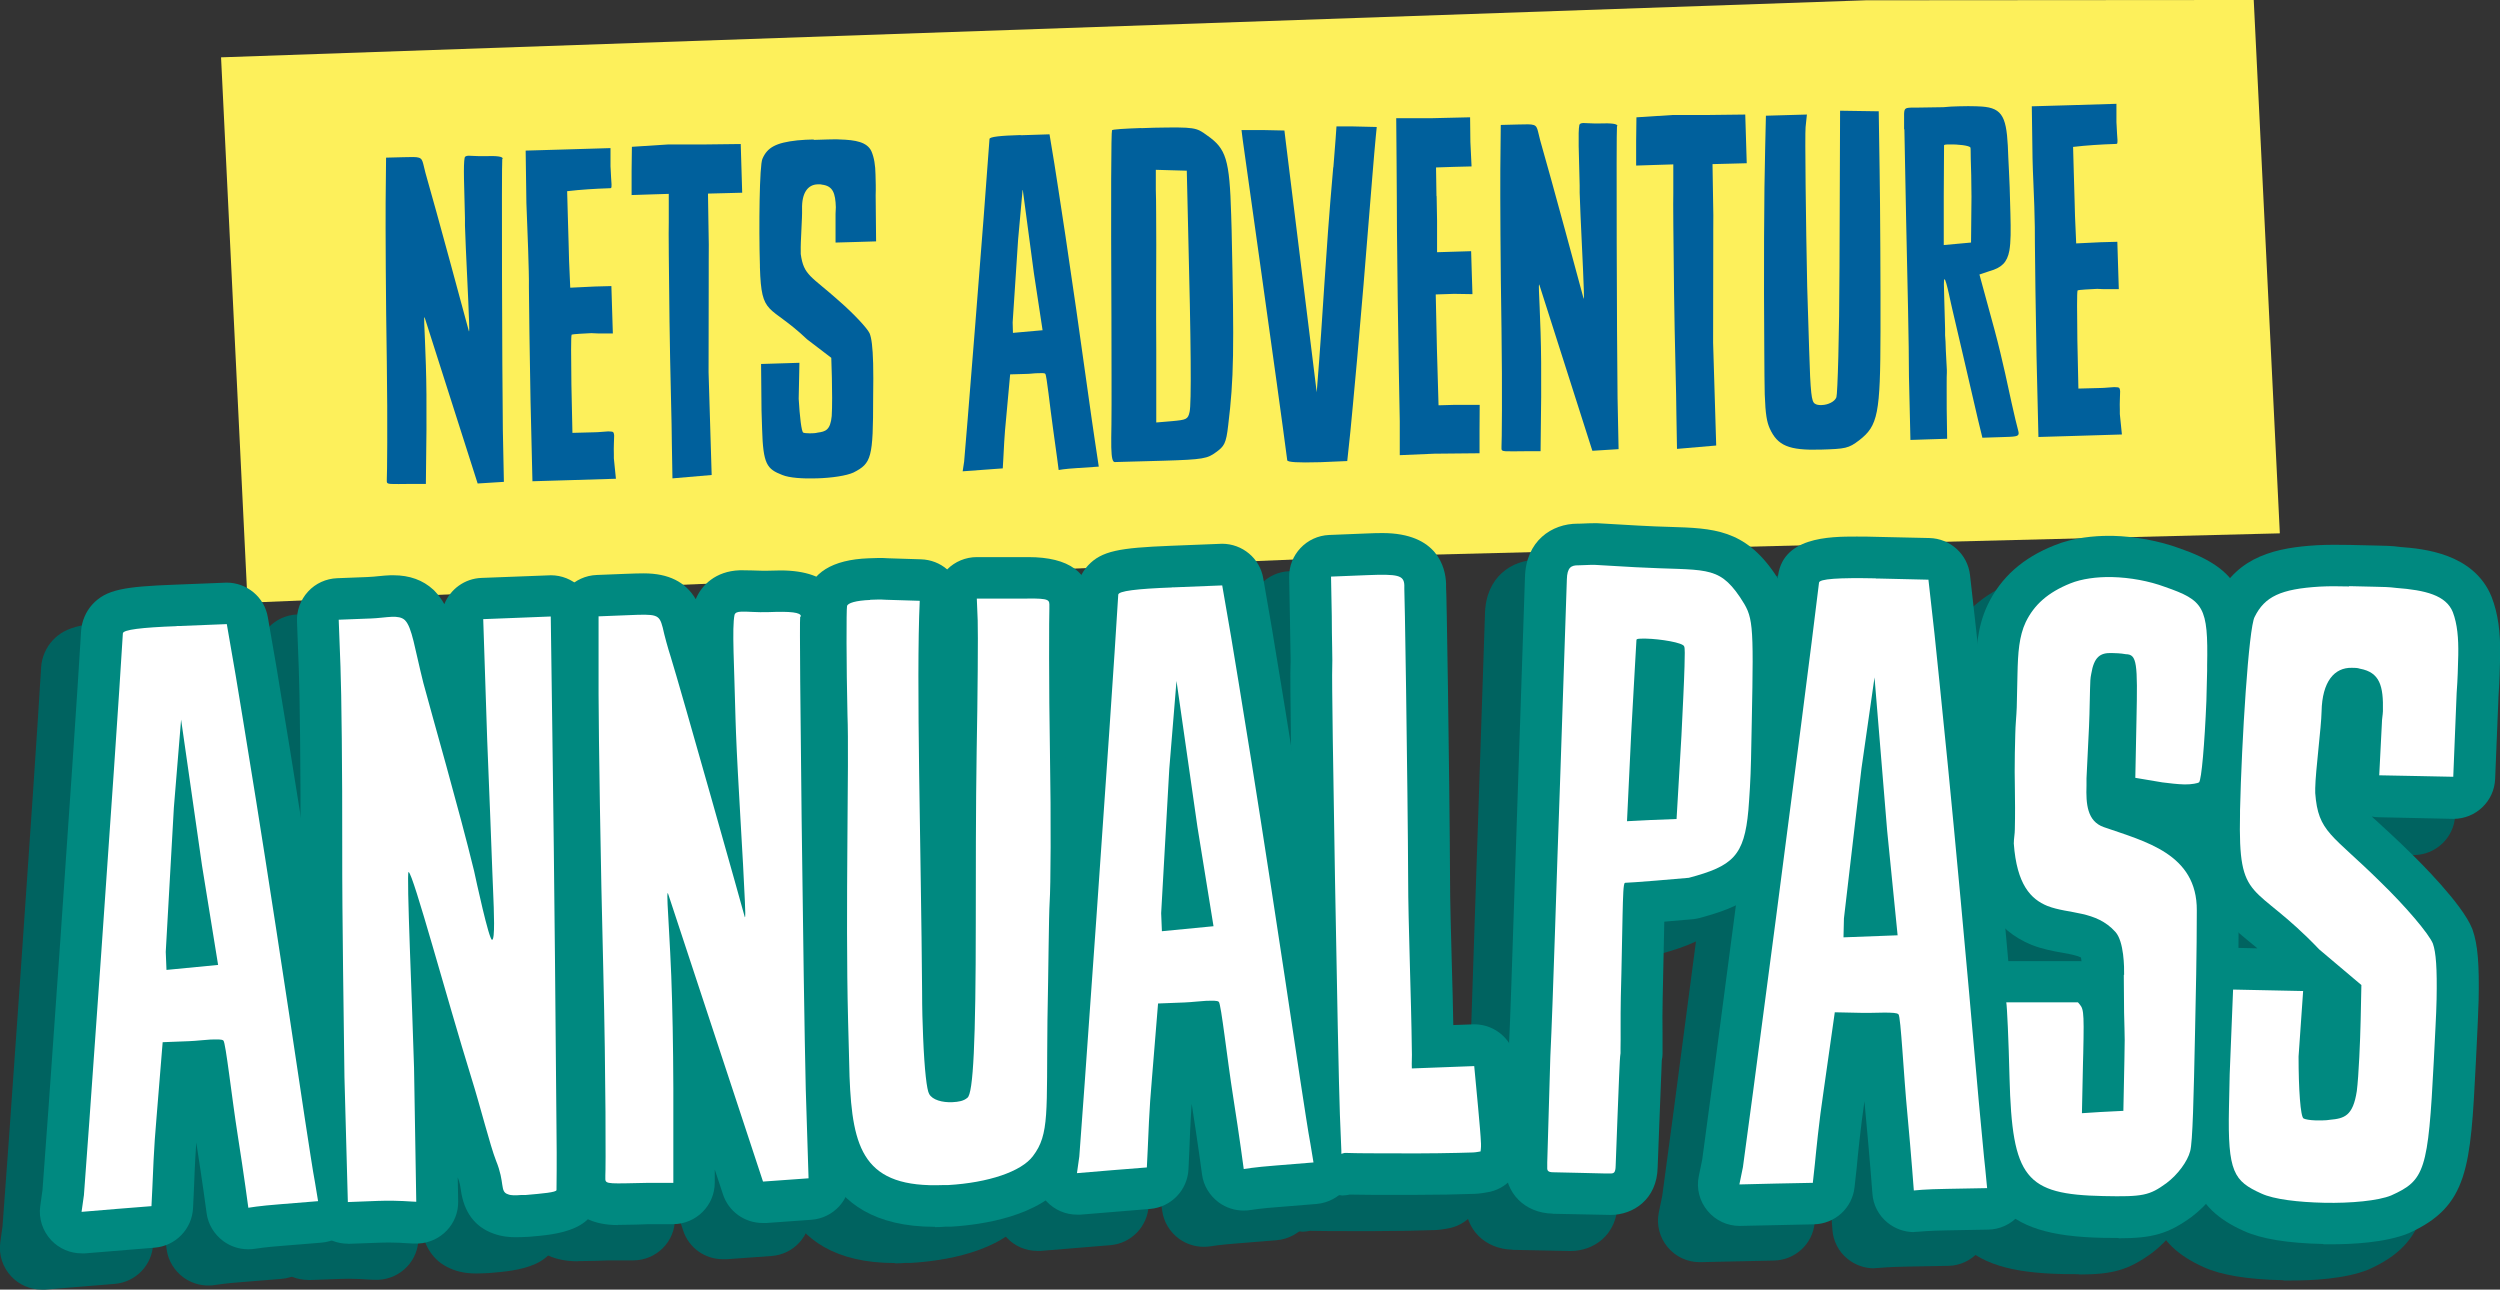 <?xml version="1.0" encoding="utf-8"?>
<svg xmlns="http://www.w3.org/2000/svg" xmlns:xlink="http://www.w3.org/1999/xlink" fill="none" height="114" viewBox="0 0 221 114" width="221">
  <rect x="0" y="0" width="221" height="114" fill="#333333" stroke="none"/>
  <clipPath id="a">
    <path d="m0 0h221v114h-221z"/>
  </clipPath>
  <g clip-path="url(#a)">
    <path d="m201.537 47.148-79.494 1.996-100.156 4.135-2.346-48.211 145.404-5.043 34.285-.026z" fill="#fdf05b"/>
    <g fill="#00609c">
      <path d="m34.154 13.935 1.512-.039c1.473-.039 1.59-.052 1.76.635.091.415.261 1.063.391 1.491.469 1.569 3.637 13.236 3.637 13.274.039 0 .026-.35.013-.843-.052-1.88-.3-6.3-.365-8.53v-.648c-.065-2.8-.157-4.693-.026-5.341.039-.117.143-.155.339-.169.313 0 .769.052 1.395.039 1.121-.039 1.629.026 1.629.22l-.039.039c-.065.467-.013 18.965.052 23.995l.091 4.537-2.281.143h-.039l-4.693-14.7c-.039 0-.039.194-.026.583.026.687.091 1.958.143 3.656.052 1.581.065 3.5.052 5.691l-.052 4.809h-1.238c-1.968.013-2.203.065-2.216-.207v-.194c.026-.233.078-4.887 0-10.423-.091-5.535-.117-11.835-.104-14.039l.039-3.967z"/>
      <path d="m46.473 13.313 3.168-.091 4.328-.13v1.62l.013.233c.013.544.065 1.037.078 1.348 0 .156 0 .272-.026.311-.039.039-.117.039-.235.039-1.16.039-2.477.117-3.663.259l.052 1.919.078 2.722.039 1.465.104 2.424 2.164-.104 1.473-.039.065 2.113.065 2.074h-1.317c-.235 0-.391-.026-.587-.026-.469.013-1.695.091-1.734.13-.078.078-.052 2.074-.026 4.42l.091 4.265 1.968-.052c.352 0 .847-.065 1.199-.078.235 0 .391.026.43.065.039.039.078.117.091.311 0 .389-.052.998-.026 1.62v.389l.182 1.802-4.289.13-3.09.091-.17-7.143c-.078-3.915-.13-8.413-.143-9.995.013-.765-.026-1.958-.065-3.267-.039-1.387-.117-2.878-.157-4.187l-.065-4.615z"/>
      <path d="m59.445 42.273-.052-2.994c0-1.659-.156-6.534-.209-10.915-.052-4.382-.091-8.115-.065-8.685 0-.389 0-1.426 0-2.541l-1.695.052-1.59.052v-2.152l.026-2.113 3.207-.207h3.168l3.246-.039.065 2.152.065 2.152-1.473.039-1.551.039.039 2.541c.039 1.387.039 2.774.026 3.422v1.154l-.013 8.685.274 9.074-3.467.298z"/>
      <path d="m71.933 12.367 1.238-.039c.391 0 .73-.026 1.043 0 1.434.039 2.438.233 2.816 1.037.248.57.352 1.257.365 2.061.013.57.039 1.193.013 1.841l.039 4.071-1.734.052-1.851.052v-2.541c0-.195.026-.389.026-.583-.039-1.232-.248-1.88-1.225-1.996-.117-.039-.274-.026-.391-.026-.847.026-1.408.739-1.369 2.191.026.765-.143 2.891-.117 3.733v.233c.261 1.919.913 1.932 3.416 4.174 1.278 1.115 2.464 2.385 2.672 2.839.169.415.274 1.18.313 2.683.026.765.013 1.763 0 2.995 0 5.341-.143 5.808-1.734 6.624-.613.285-1.916.48-3.233.518-1.238.039-2.438-.039-3.063-.298-1.369-.531-1.695-.946-1.786-4.058l-.052-1.646-.039-4.109 1.695-.052 1.695-.052-.065 3.189c.091 1.569.248 2.917.404 2.982.078.039.313.065.587.065.235 0 .508-.013.691-.065.691-.091 1.121-.22 1.238-1.465.052-.726.039-2.463.013-3.422l-.052-1.724-2.138-1.633c-3.376-3.202-4.041-1.919-4.171-6.378v-.155c-.104-3.422-.039-8.88.222-9.424.43-1.011 1.199-1.426 3.09-1.633.495-.052.965-.065 1.434-.078"/>
      <path d="m90.223 11.952h.117l2.438-.078.43 2.606c.339 2.217 1.186 7.35 3.298 22.556.196 1.296.391 2.722.482 3.254l.143.959-1.929.13c-1.082.065-1.616.169-1.616.169s-.209-1.646-.495-3.643-.56-4.758-.691-4.861c-.078-.078-.313-.065-.665-.052-.313 0-.691.065-1.082.065l-1.356.039-.352 3.85c-.156 1.465-.222 3.046-.248 3.539l-.052.92-1.773.13-1.773.13.13-.856c.039-.195 1.838-22.634 2.242-28.519 0-.195.952-.298 2.737-.35m.196 4.771-.404 4.472-.482 7.324.026.92 2.62-.233-.769-5.056z"/>
      <path d="m100.872 11.329 1.16-.039c3.598-.065 3.715-.026 4.667.674 1.695 1.18 1.995 2.1 2.138 7.052l.039 1.309c.235 10.682.196 13.145-.3 17.241-.182 1.659-.365 1.893-1.082 2.411-.756.557-1.108.648-4.693.752l-2.855.078-1.395.039c-.196 0-.287-.337-.313-1.296-.013-.506 0-1.154.013-2.035.026-1.802 0-6.08 0-9.424-.052-10.837-.026-16.425.052-16.58.039-.078 1.121-.143 2.581-.194m4.041 3.772-1.395-.039-1.355-.039v1.763c.039.959.026 3.15.039 4.887 0 1.685-.026 5.691 0 9.23v6.456l1.382-.117c1.277-.117 1.42-.156 1.564-.817.169-.7.13-6.041-.131-16.269l-.117-5.069z"/>
      <path d="m117.871 14.791c.17-2.009.274-3.617.274-3.617h1.395l2.164.052-.091.92c-.065.544-.17 2.009-.287 3.319-1.212 15.31-1.747 20.469-1.955 22.712l-.274 2.58-2.438.104h-.117c-1.773.052-2.751 0-2.751-.181-.756-5.859-3.924-28.157-3.937-28.338l-.104-.843h2.008l1.785.039.105.881 2.75 22.258c.626-7.752.704-11.291 1.46-19.886"/>
      <path d="m126.998 17.331c.039 1.387.052 3.189.039 3.85v1.115l3.011-.091.052 1.763.065 2.035-1.629-.026-1.617.052.105 4.848.143 4.952 1.395-.039h2.242l-.013 2.165v2.113l-4.002.039-3.05.13v-2.995c-.026-1.659-.131-6.534-.183-10.915-.052-4.382-.091-8.374-.078-8.958 0-1.27-.039-5.069-.052-6.922h3.207l3.324-.078.026 2.191.104 2.152-1.551.039-1.59.052.039 2.541z"/>
      <path d="m132.693 11.044 1.513-.039c1.473-.039 1.59-.052 1.759.635.092.415.261 1.063.391 1.491.47 1.569 3.638 13.236 3.638 13.274.039 0 .026-.35.013-.843-.053-1.88-.3-6.3-.365-8.53v-.648c-.066-2.8-.157-4.693-.027-5.341.04-.117.157-.156.339-.169.313 0 .77.052 1.395.039 1.121-.039 1.63.026 1.63.22l-.039.039c-.066.467-.013 18.965.052 23.995l.091 4.537-2.281.143h-.039l-4.693-14.7c-.039 0-.039.194-.026.583.026.687.091 1.958.143 3.656.052 1.581.065 3.5.052 5.691l-.052 4.809h-1.238c-1.969.013-2.204.065-2.217-.207v-.194c.027-.233.079-4.887 0-10.423-.091-5.535-.117-11.836-.104-14.039l.039-3.967z"/>
      <path d="m148.246 39.668-.052-2.995c0-1.659-.157-6.534-.209-10.915-.052-4.382-.091-8.115-.065-8.685 0-.389 0-1.426 0-2.541l-1.695.052-1.59.052v-2.152l.026-2.113 3.207-.207h3.167l3.246-.039.066 2.152.065 2.152-1.473.039-1.552.039.04 2.541c.039 1.387.039 2.774.026 3.422v1.154l-.013 8.685.273 9.074-3.467.298z"/>
      <path d="m162.664 9.787 1.708.026 1.708.026.078 5.185c.052 2.839.091 10.876.078 14.299-.013 7.272-.222 8.309-1.877 9.593-.952.726-1.213.765-3.416.83-2.815.078-3.806-.35-4.497-1.867-.248-.57-.378-1.18-.443-3.02-.026-.92-.026-2.113-.039-3.772-.053-6.806-.027-14.117.078-18.045l.065-2.813 1.812-.052 1.812-.052-.117 1.115c-.066.622.026 8.543.143 14.104l.17 5.497c.117 4.032.221 4.641.495 4.835.156.117.391.143.626.13.547-.013 1.147-.298 1.29-.687.104-.272.261-5.432.274-11.473l.052-13.884z"/>
      <path d="m168.322 11.421v-1.115c-.013-.726.065-.765.599-.791h.313.039l2.516-.039c.456-.052.926-.065 1.356-.078 1.199-.039 2.125.013 2.359.052 1.747.22 1.93 1.322 2.034 4.55.026.726.091 1.569.117 2.541l.066 2.346c.039 1.465.039 2.502-.092 3.267-.195 1.05-.691 1.517-1.76 1.815l-.886.298 1.343 4.926c.691 2.554 1.277 5.419 1.499 6.417.221.998.482 2.1.573 2.411.04.117.04.194.053.272 0 .311-.3.311-1.578.35l-1.629.052-.391-1.607c-.535-2.295-2.086-9.009-2.256-9.697-.091-.311-.547-2.709-.704-2.709-.078 0-.052.661-.026 1.543l.079 2.839v.57l.039.57c.026 1.076.104 2.035.117 2.502v.233c-.026.272-.013 1.737-.013 3.189l.039 2.658-1.655.052-1.591.052-.13-5.613c0-2.813-.131-8.452-.248-13.767l-.156-8.076zm3.989 1.348c-.274 0-.47.013-.457.091 0 .039-.013 2.074-.026 4.459v4.343l1.134-.104 1.278-.117.039-4.045c0-1.348-.039-2.58-.065-3.383-.013-.544 0-.881-.026-.959-.039-.194-1.213-.311-1.864-.285"/>
      <path d="m179.598 9.398 3.167-.091 4.328-.13v1.62l.013.233c.013.544.066 1.037.079 1.348 0 .156 0 .272-.026.311-.04.039-.118.039-.235.039-1.16.039-2.477.117-3.663.259l.052 1.919.078 2.722.039 1.465.105 2.424 2.164-.104 1.473-.039.065 2.113.065 2.074h-1.317c-.234 0-.391-.026-.586-.026-.47.013-1.695.091-1.734.13-.078.078-.052 2.074-.026 4.42l.091 4.265 1.969-.052c.351 0 .847-.065 1.199-.078.234 0 .391.026.43.065s.078.117.091.311c0 .389-.052.998-.026 1.621v.389l.183 1.802-4.289.13-3.09.091-.169-7.143c-.078-3.915-.131-8.413-.144-9.995.013-.765-.013-1.957-.052-3.267-.039-1.387-.13-2.878-.156-4.187l-.065-4.615z"/>
    </g>
    <path d="m3.689 114c-1.017 0-1.981-.415-2.685-1.154-.769-.817-1.134-1.932-.978-3.034l.196-1.4c.196-2.229 2.829-39.551 3.415-49.429.052-.869.43-1.737 1.004-2.359 1.212-1.309 2.803-1.569 7.287-1.737 0 0 4.524-.181 4.576-.181 1.786 0 3.337 1.283 3.637 3.046l.782 4.524.378 2.32c.795 4.784 2.438 14.726 5.749 36.946l.352 2.268c.222 1.413.404 2.658.521 3.254l.287 1.75c.156 1.011-.104 2.048-.743 2.852s-1.577 1.309-2.607 1.387l-3.35.272c-1.629.117-2.438.26-2.451.26-.209.039-.43.052-.652.052-.782 0-1.551-.247-2.19-.713-.808-.597-1.356-1.491-1.486-2.476 0-.013-.378-2.839-.912-6.236 0 0 0-.026 0-.039-.13 1.841-.182 3.513-.209 4.162l-.078 1.659c-.091 1.854-1.538 3.344-3.389 3.5l-6.166.506c-.104 0-.209 0-.313 0z" fill="#006360"/>
    <path d="m27.233 113.145c-.939 0-1.838-.35-2.529-.986-.717-.674-1.147-1.607-1.173-2.579l-.3-11.032-.052-4.589c-.065-4.926-.143-11.045-.13-15.854.013-6.676-.065-13.702-.156-15.828l-.156-4.135c-.039-.972.313-1.919.978-2.644.665-.726 1.59-1.141 2.568-1.18l2.685-.104c.391-.013.704-.052.991-.078.365-.039.704-.065 1.017-.078h.3c1.408 0 2.594.428 3.507 1.27.052.039.091.091.13.13.339.35.613.726.847 1.154.521-1.309 1.786-2.269 3.298-2.32 0 0 6.075-.233 6.127-.233.939 0 1.851.363 2.542 1.011.717.687 1.134 1.62 1.147 2.619l.143 10.435c.13 9.191.248 21.299.365 35.001.026 1.996.013 3.798 0 4.719v.518c.157 3.643-3.624 3.967-6.127 4.174-.052 0-.574.026-.574.026-.222 0-.417.013-.613.013-.482 0-1.199-.039-1.968-.324-1.629-.583-2.607-1.879-2.881-3.863-.052-.35-.091-.648-.274-1.102l.039 2.113c.039 1.997-1.538 3.643-3.533 3.734-.052 0-.156 0-.209 0-.156 0-.417 0-.743-.026-.391-.026-.965-.065-1.656-.065-.222 0-.456 0-.704.013 0 0-2.842.104-2.894.104z" fill="#006360"/>
    <path d="m51.114 111.498c-4.354 0-4.797-2.995-4.836-3.902v-.324c-.013-.143-.013-.298 0-.441.039-.856.052-8.193-.182-17.734-.248-9.826-.404-20.729-.417-24.488v-6.91c0-1.97 1.564-3.591 3.546-3.669l2.62-.104c.639-.026 1.147-.039 1.551-.039 2.177 0 3.689.752 4.589 2.282.508-1.232 1.747-2.476 3.872-2.554h.313c.235 0 .508 0 .808.013.261 0 .56.026.899.026h.391c.456-.013.86-.026 1.212-.026 4.615 0 5.41 2.45 5.462 3.915 0 .311-.013.609-.078.907-.026 4.2.287 32.02.508 40.951l.248 7.856c.065 1.97-1.447 3.629-3.416 3.772l-3.963.285s-.287 0-.339 0c-1.59 0-3.011-1.011-3.507-2.528l-.73-2.203v1.166c0 2.023-1.643 3.656-3.676 3.669h-2.164l-1.147.039c-.665.013-1.186.026-1.577.026z" fill="#006360"/>
    <path d="m79.129 111.654c-10.729 0-11.068-8.543-11.25-13.132-.026-.726-.052-1.517-.065-2.359-.013-.856-.039-1.75-.065-2.658-.143-5.626-.091-12.419-.052-17.863.039-4.019.065-7.493 0-9.1 0-.143-.222-9.373.052-10.578.43-2.113 2.294-3.293 5.527-3.409.287 0 .561-.026.847-.026s.587 0 .899.026l2.881.091c.847.026 1.669.337 2.307.894.691-.7 1.643-1.089 2.62-1.089h3.572.991c3.572 0 5.449 1.361 5.54 4.032v.389c.026.169.013.35 0 .518-.026.609-.052 6.559.052 12.354.104 5.937.065 11.991-.026 13.43-.039.648-.065 2.735-.104 4.939-.026 1.659-.052 3.539-.078 5.393 0 1.27-.013 2.424-.026 3.435-.026 5.716-.026 8.076-2.008 10.681-2.294 3.099-7.391 3.85-10.22 4.019h-.482c-.3.026-.613.039-.899.039z" fill="#006360"/>
    <path d="m91.695 110.578c-1.017 0-1.982-.415-2.685-1.154-.769-.816-1.134-1.931-.978-3.033l.196-1.4c.196-2.23 2.829-39.565 3.416-49.43.052-.869.43-1.737 1.004-2.359 1.212-1.309 2.803-1.569 7.287-1.75 0 0 4.523-.181 4.575-.181 1.786 0 3.337 1.283 3.637 3.046l.782 4.524.379 2.308c.795 4.784 2.437 14.726 5.748 36.959l.352 2.282c.222 1.4.405 2.644.522 3.241l.287 1.75c.156 1.011-.105 2.048-.743 2.852-.639.803-1.578 1.309-2.608 1.4l-3.35.272c-1.629.117-2.438.259-2.451.259-.208.039-.43.052-.651.052-.783 0-1.552-.246-2.191-.713-.808-.596-1.355-1.491-1.486-2.476 0-.013-.378-2.839-.912-6.235 0 0 0-.026 0-.039-.131 1.841-.183 3.513-.209 4.161l-.078 1.659c-.091 1.854-1.538 3.345-3.389 3.5l-6.166.506c-.104 0-.209 0-.313 0z" fill="#006360"/>
    <path d="m115.055 108.867c-1.969 0-3.611-1.543-3.689-3.526l-.144-3.487c-.156-3.967-.769-38.022-.665-39.798.027-.363 0-1.05-.013-1.88-.013-.778-.026-1.672-.039-2.528l-.065-3.409c-.039-1.996 1.538-3.669 3.546-3.747l3.22-.13c.573-.026 1.056-.039 1.473-.039 4.928 0 5.579 3.111 5.632 4.447v.324c.026.22.091 3.785.169 9.062.065 4.55.169 12.782.182 16.762 0 1.919.079 4.641.157 7.532.052 1.815.104 3.669.13 5.367 0 0 1.799-.065 1.851-.065 1.904 0 3.494 1.439 3.677 3.332l.338 3.604c.131 1.478.248 2.657.274 3.461.026.493-.013.882-.052 1.167-.078.804-.417 1.568-.978 2.165-.573.609-1.329 1.011-2.151 1.128-.234.038-.612.116-1.082.129-1.342.052-3.454.091-5.383.091-.613 0-1.252 0-1.865 0-1.381 0-2.698 0-3.78-.026-.183.039-.378.065-.613.078-.052 0-.091 0-.13 0z" fill="#006360"/>
    <path d="m133.723 110.474c-2.464-.052-4.211-1.815-4.172-4.174l.274-9.826c.157-3.293.326-8.504.522-14.545.117-3.409.234-7.0.352-10.526l.573-17.125c.065-3.293 2.386-4.796 4.654-4.796h.143c.118 0 .248 0 .378-.013.274-.013.561-.026.874-.026h.365l3.585.207c1.069.065 1.994.091 2.803.117 3.832.117 6.609.207 9.281 4.135 1.89 2.891 1.864 4.058 1.669 13.145l-.065 3.293c-.039 1.906-.144 3.409-.248 4.758-.561 6.171-3.129 7.947-8.004 9.243-.183.052-.365.078-.548.104-.117 0-1.277.117-2.568.22l-.143 6.728c-.026 1.141-.026 2.217-.013 3.072v1.478.428c0 .181-.026.376-.065.544-.013.169-.053 1.387-.092 2.359-.039.92-.078 1.957-.117 2.994l-.156 4.097c-.053 2.877-2.19 4.226-4.159 4.226-.026 0-5.123-.104-5.123-.104z" fill="#006360"/>
    <path d="m165.676 112.12c-.861 0-1.695-.298-2.36-.843-.782-.635-1.264-1.568-1.33-2.566 0-.013-.221-2.982-.56-6.586-.052-.505-.091-1.024-.144-1.568-.351 2.424-.599 4.952-.677 5.82l-.196 1.776c-.195 1.841-1.734 3.241-3.598 3.28 0 0-6.531.143-6.557.143-1.095 0-2.125-.48-2.829-1.323-.717-.855-1.017-1.996-.782-3.085l.3-1.452c.339-2.294 5.423-40.873 6.674-51.309.248-3.772 4.615-3.772 6.975-3.772.534 0 1.134 0 1.786.026l4.64.104c1.851.039 3.39 1.439 3.598 3.267l.535 4.771.26 2.476c.522 5.043 1.617 15.556 3.664 38.916l.221 2.372c.144 1.491.261 2.826.339 3.461l.183 1.841c.104 1.024-.235 2.035-.913 2.8s-1.655 1.219-2.685 1.232l-3.52.065c-1.721.025-2.581.116-2.594.116-.144.013-.287.026-.43.026z" fill="#006360"/>
    <path d="m183.769 112.639c-.417 0-.886 0-1.434-.013-9.06-.194-11.628-3.215-11.915-14.039-.065-3.137-.195-5.678-.247-6.21-.157-1.011.13-2.048.769-2.839.704-.869 1.76-1.374 2.881-1.374h6.335c.105 0 .222 0 .326.013-.013-.13-.026-.246-.052-.337-.3-.155-.782-.259-1.629-.415-.822-.143-1.734-.311-2.712-.687-3.246-1.322-4.967-4.148-5.306-8.672 0-.117 0-.233 0-.35 0-.311.04-.622.066-.933 0-.104.026-.22.026-.324.026-1.413.013-2.515 0-3.552-.013-1.037-.026-2.009 0-3.163l.039-1.672c0-.493.039-.959.078-1.413.026-.324.052-.648.052-.972l.065-2.93c.039-2.1.157-4.148 1.082-6.093 1.174-2.437 3.103-4.148 5.919-5.263 1.694-.687 3.533-.83 4.784-.83h.339c2.007.052 4.106.441 5.918 1.102 5.384 1.867 6.258 4.252 6.127 10.461l-.065 3.15c-.339 8.348-.782 8.789-1.747 9.736-.052.052-.104.091-.156.143-.613.544-1.434.881-2.464 1.024 2.007 1.581 3.559 3.915 3.533 7.583 0 3.695-.092 7.765-.157 10.747-.169 8.297-.247 10.319-.56 11.46-.548 2.048-2.138 3.811-3.442 4.796-2.059 1.491-3.441 1.893-6.453 1.893z" fill="#006360"/>
    <path d="m201.837 113.171c-3.142-.065-5.502-.454-7.027-1.154-4.667-2.1-5.123-5.095-5.006-10.954l.066-3.008.299-7.545c.079-1.97 1.708-3.526 3.69-3.526.026 0 2.164.052 2.164.052-.326-.272-.626-.519-.913-.752-3.533-2.891-4.471-4.615-4.341-11.226v-.285c0-.156.365-16.204 1.708-18.745 1.812-3.708 5.305-4.42 8.812-4.628.535-.026 1.03-.039 1.512-.039.483 0 .926 0 1.395.013l2.255.052c.743.013 1.473.026 2.217.13 2.02.155 6.491.557 8.056 4.407.573 1.491.795 3.137.756 5.25-.026 1.037-.052 2.204-.144 3.5l-.299 7.35c-.079 1.97-1.708 3.526-3.69 3.526-.026 0-6.622-.143-6.622-.143-.208 0-.404-.026-.6-.065.209.194.47.428.77.7.73.674 1.616 1.478 2.672 2.528.743.713 4.576 4.511 5.436 6.676.013.052.039.091.052.143.443 1.283.587 2.969.522 6.184-.026 1.141-.105 2.567-.183 4.252l-.065 1.309c-.469 9.217-.639 12.665-5.945 15.05-2.085.856-5.149.973-6.804.973-.235 0-.483 0-.717 0z" fill="#006360"/>
    <path d="m7.222 110.797c-1.017 0-1.981-.414-2.685-1.153-.769-.817-1.134-1.932-.978-3.034l.196-1.4c.196-2.229 2.829-39.551 3.415-49.429.052-.869.43-1.737 1.004-2.359 1.212-1.309 2.803-1.569 7.287-1.737 0 0 4.524-.181 4.576-.181 1.786 0 3.337 1.283 3.637 3.046l.782 4.524.378 2.321c.795 4.784 2.438 14.726 5.749 36.946l.352 2.268c.222 1.413.404 2.658.521 3.254l.287 1.75c.156 1.011-.104 2.048-.743 2.852s-1.577 1.309-2.607 1.387l-3.35.272c-1.629.117-2.438.26-2.451.26-.209.039-.43.051-.652.051-.782 0-1.551-.246-2.19-.713-.808-.596-1.356-1.49-1.486-2.476 0-.012-.378-2.839-.912-6.235 0 0 0-.026 0-.039-.13 1.841-.182 3.513-.209 4.161l-.078 1.66c-.091 1.854-1.538 3.344-3.389 3.5l-6.166.505c-.104 0-.209 0-.313 0z" fill="#008980"/>
    <path d="m30.752 109.942c-.939 0-1.838-.35-2.529-.986-.717-.674-1.147-1.607-1.173-2.579l-.3-11.032-.052-4.589c-.065-4.926-.143-11.045-.13-15.854.013-6.676-.065-13.702-.157-15.828l-.156-4.135c-.039-.972.313-1.919.978-2.645.665-.726 1.59-1.141 2.568-1.18l2.685-.104c.391-.013.704-.052.991-.078.365-.039.704-.065 1.017-.078h.3c1.408 0 2.594.428 3.507 1.27.052.039.091.091.13.13.339.35.613.726.847 1.154.521-1.309 1.786-2.269 3.298-2.321 0 0 6.075-.233 6.127-.233.939 0 1.851.363 2.542 1.011.717.687 1.134 1.621 1.147 2.619l.143 10.436c.13 9.191.248 21.299.365 35.001.026 1.996.013 3.798 0 4.719v.518c.156 3.643-3.624 3.967-6.127 4.174-.052 0-.574.026-.574.026-.222 0-.417.013-.613.013-.482 0-1.199-.039-1.968-.324-1.629-.583-2.607-1.88-2.881-3.863-.052-.35-.091-.648-.274-1.102l.039 2.113c.039 1.997-1.538 3.643-3.533 3.734-.052 0-.156 0-.209 0-.156 0-.417 0-.743-.026-.391-.026-.965-.065-1.656-.065-.222 0-.456 0-.704.013 0 0-2.842.104-2.894.104z" fill="#008980"/>
    <path d="m54.633 108.296c-4.354 0-4.797-2.995-4.836-3.902v-.324c-.013-.143-.013-.299 0-.441.039-.856.052-8.193-.182-17.734-.248-9.826-.404-20.728-.417-24.488v-6.91c0-1.97 1.564-3.591 3.546-3.669l2.62-.104c.639-.026 1.147-.039 1.551-.039 2.177 0 3.689.752 4.589 2.282.508-1.232 1.747-2.476 3.872-2.554h.313c.235 0 .508 0 .808.013.261 0 .56.026.899.026h.391c.456-.013.86-.026 1.212-.026 4.615 0 5.41 2.45 5.462 3.915 0 .311-.013.609-.078.907-.026 4.2.287 32.02.508 40.951l.248 7.856c.065 1.97-1.447 3.629-3.416 3.772l-3.963.285s-.287 0-.339 0c-1.59 0-3.011-1.011-3.507-2.528l-.73-2.204v1.167c0 2.022-1.643 3.656-3.676 3.669h-2.164l-1.147.039c-.665.013-1.186.026-1.577.026z" fill="#008980"/>
    <path d="m82.648 108.451c-10.729 0-11.068-8.543-11.25-13.132-.026-.726-.052-1.517-.065-2.359-.013-.856-.039-1.75-.065-2.658-.143-5.626-.091-12.419-.052-17.863.039-4.019.065-7.493 0-9.1 0-.143-.222-9.373.052-10.578.43-2.113 2.294-3.293 5.527-3.409.287 0 .56-.026.847-.026s.587 0 .899.026l2.881.091c.847.026 1.669.337 2.307.894.691-.7 1.643-1.089 2.62-1.089h3.572.991c3.572 0 5.449 1.361 5.54 4.032v.389c.026.169.013.35 0 .518-.026.609-.052 6.559.052 12.354.104 5.937.065 11.991-.026 13.43-.039.648-.065 2.735-.104 4.939-.026 1.659-.052 3.539-.078 5.393 0 1.27-.013 2.424-.026 3.435-.026 5.717-.026 8.077-2.007 10.682-2.294 3.098-7.391 3.85-10.22 4.019h-.482c-.3.026-.613.039-.899.039z" fill="#008980"/>
    <path d="m95.216 107.375c-1.017 0-1.982-.415-2.685-1.154-.769-.817-1.134-1.931-.978-3.033l.196-1.4c.196-2.23 2.829-39.565 3.416-49.43.052-.869.43-1.737 1.004-2.359 1.212-1.309 2.803-1.569 7.287-1.75 0 0 4.524-.181 4.576-.181 1.786 0 3.337 1.283 3.637 3.046l.782 4.524.378 2.308c.795 4.784 2.438 14.726 5.749 36.959l.352 2.281c.221 1.4.404 2.645.521 3.24l.287 1.751c.157 1.011-.104 2.048-.743 2.851-.639.804-1.577 1.31-2.607 1.401l-3.35.272c-1.63.116-2.438.259-2.451.259-.209.039-.43.052-.652.052-.782 0-1.551-.246-2.19-.713-.808-.596-1.356-1.491-1.486-2.476 0-.013-.378-2.839-.913-6.236 0 0 0-.026 0-.039-.13 1.841-.182 3.513-.208 4.161l-.078 1.659c-.092 1.854-1.539 3.345-3.39 3.5l-6.166.506c-.104 0-.209 0-.313 0z" fill="#008980"/>
    <path d="m118.576 105.664c-1.968 0-3.611-1.543-3.689-3.526l-.143-3.487c-.157-3.967-.769-38.022-.665-39.797.026-.363 0-1.05-.013-1.88-.013-.778-.026-1.672-.039-2.528l-.065-3.409c-.039-1.996 1.538-3.669 3.545-3.746l3.22-.13c.574-.026 1.056-.039 1.473-.039 4.928 0 5.58 3.111 5.632 4.446v.324c.026.22.091 3.785.169 9.061.066 4.55.17 12.782.183 16.762 0 1.919.078 4.641.156 7.532.053 1.815.105 3.669.131 5.367 0 0 1.799-.065 1.851-.065 1.903 0 3.494 1.439 3.676 3.332l.339 3.604c.13 1.478.248 2.657.274 3.461.026.493-.013.882-.052 1.167-.079.803-.418 1.568-.978 2.165-.574.609-1.33 1.011-2.151 1.127-.235.039-.613.117-1.082.13-1.343.052-3.455.091-5.384.091-.613 0-1.251 0-1.864 0-1.382 0-2.699 0-3.781-.026-.182.039-.378.065-.612.078-.052 0-.091 0-.131 0z" fill="#008980"/>
    <path d="m137.256 107.285c-2.464-.052-4.21-1.815-4.171-4.175l.273-9.826c.157-3.293.326-8.504.522-14.545.117-3.409.234-7.0.352-10.526l.573-17.125c.066-3.293 2.386-4.796 4.654-4.796h.144c.117 0 .247 0 .378-.013.273-.013.56-.026.873-.026h.365l3.585.207c1.069.065 1.995.091 2.803.117 3.832.117 6.609.207 9.281 4.135 1.891 2.891 1.865 4.058 1.669 13.145l-.065 3.293c-.039 1.906-.144 3.409-.248 4.758-.56 6.17-3.128 7.947-8.004 9.243-.182.052-.365.078-.547.104-.118 0-1.278.117-2.569.22l-.143 6.728c-.026 1.141-.026 2.217-.013 3.072v1.478.428c0 .181-.026.376-.065.544-.013.169-.052 1.387-.091 2.359-.04.92-.079 1.958-.118 2.994l-.156 4.096c-.052 2.878-2.19 4.226-4.159 4.226-.026 0-5.123-.103-5.123-.103z" fill="#008980"/>
    <path d="m169.209 108.918c-.861 0-1.695-.298-2.36-.843-.782-.635-1.264-1.568-1.329-2.566 0-.013-.222-2.982-.561-6.586-.052-.506-.091-1.024-.143-1.569-.352 2.424-.6 4.952-.678 5.82l-.196 1.776c-.195 1.841-1.734 3.241-3.598 3.28 0 0-6.531.142-6.557.142-1.095 0-2.125-.479-2.829-1.322-.717-.855-1.016-1.996-.782-3.085l.3-1.452c.339-2.294 5.423-40.873 6.674-51.309.248-3.772 4.615-3.772 6.975-3.772.534 0 1.134 0 1.786.026l4.641.104c1.851.039 3.389 1.439 3.597 3.267l.535 4.771.261 2.476c.521 5.043 1.616 15.556 3.663 38.916l.221 2.372c.144 1.491.261 2.826.339 3.461l.183 1.841c.104 1.024-.235 2.035-.913 2.8s-1.655 1.219-2.685 1.232l-3.52.064c-1.721.026-2.581.117-2.594.117-.143.013-.287.026-.43.026z" fill="#008980"/>
    <path d="m187.289 109.437c-.417 0-.887 0-1.434-.013-9.06-.195-11.628-3.215-11.915-14.04-.065-3.137-.196-5.678-.248-6.209-.156-1.011.131-2.048.769-2.839.704-.869 1.76-1.374 2.881-1.374h6.336c.104 0 .222 0 .326.013-.013-.13-.026-.246-.052-.337-.3-.156-.782-.259-1.63-.415-.821-.143-1.734-.311-2.711-.687-3.246-1.322-4.967-4.148-5.306-8.672 0-.117 0-.233 0-.35 0-.311.039-.622.065-.933 0-.104.026-.22.026-.324.026-1.413.013-2.515 0-3.552-.013-1.037-.026-2.009 0-3.163l.039-1.672c0-.493.039-.959.079-1.413.026-.324.052-.648.052-.972l.065-2.93c.039-2.1.156-4.148 1.082-6.093 1.173-2.437 3.102-4.148 5.918-5.263 1.695-.687 3.533-.83 4.784-.83h.339c2.008.052 4.107.441 5.919 1.102 5.384 1.867 6.257 4.252 6.127 10.461l-.065 3.15c-.339 8.348-.783 8.789-1.747 9.736-.052.052-.105.091-.157.143-.612.544-1.434.881-2.464 1.024 2.008 1.581 3.559 3.915 3.533 7.584 0 3.695-.091 7.765-.156 10.747-.17 8.297-.248 10.319-.561 11.46-.547 2.048-2.138 3.811-3.441 4.796-2.06 1.491-3.442 1.893-6.453 1.893z" fill="#008980"/>
    <path d="m205.37 109.968c-3.142-.065-5.501-.454-7.027-1.154-4.667-2.1-5.123-5.095-5.005-10.954l.065-3.007.3-7.545c.078-1.97 1.707-3.526 3.689-3.526.026 0 2.164.052 2.164.052-.326-.272-.626-.518-.913-.752-3.533-2.891-4.471-4.615-4.341-11.226v-.285c0-.156.365-16.204 1.708-18.745 1.812-3.708 5.306-4.42 8.812-4.628.535-.026 1.03-.039 1.512-.039.483 0 .926 0 1.395.013l2.256.052c.743.013 1.473.026 2.216.13 2.02.155 6.492.557 8.056 4.407.574 1.491.795 3.137.756 5.25-.026 1.037-.052 2.204-.143 3.5l-.3 7.35c-.078 1.97-1.708 3.526-3.689 3.526-.026 0-6.623-.143-6.623-.143-.208 0-.404-.026-.599-.065.208.194.469.428.769.7.73.674 1.616 1.478 2.672 2.528.743.713 4.576 4.511 5.436 6.676.013.052.039.091.052.143.444 1.283.587 2.969.522 6.184-.026 1.141-.104 2.567-.183 4.252l-.065 1.309c-.469 9.217-.639 12.665-5.944 15.05-2.086.856-5.15.973-6.805.973-.235 0-.482 0-.717 0z" fill="#008980"/>
    <path d="m15.617 55.34h.209l4.224-.169.782 4.524c.626 3.85 2.177 12.769 6.114 39.175.352 2.269.717 4.719.899 5.652l.274 1.66-3.35.272c-1.877.143-2.816.311-2.816.311s-.378-2.865-.925-6.326c-.547-3.461-1.069-8.258-1.278-8.452-.13-.13-.548-.104-1.147-.091-.534.026-1.212.117-1.877.143l-2.346.091-.547 6.715c-.235 2.554-.326 5.303-.365 6.17l-.078 1.608-3.09.246-3.09.259.209-1.478c.052-.337 2.829-39.383 3.442-49.65-.013-.337 1.656-.531 4.758-.648zm.391 8.284-.639 7.778-.717 12.743.065 1.595 4.563-.441-1.421-8.776-1.851-12.912z" fill="#fff"/>
    <path d="m29.943 54.783 2.685-.104h.065c.743-.026 1.408-.13 1.955-.155.469-.013.873.039 1.147.298.639.648.847 2.437 1.629 5.548.795 2.982 3.129 11.058 4.484 16.619.17.791 1.317 6.106 1.59 6.093.274-.013.17-2.476.091-4.356l-.065-1.607-.182-4.809-.274-6.883-.352-10.695 2.685-.104 3.285-.13.143 10.436c.182 13.041.313 28.429.365 34.975.039 2.735 0 5.081 0 5.289 0 .207-1.264.311-2.738.441h-.404c-.469.038-.873.051-1.147-.065-.743-.234-.248-.998-1.056-2.969-.521-1.322-1.395-4.822-2.164-7.272-2.229-7.208-5.149-18.071-5.566-18.252-.208 0 .339 12.03.482 17.319l.196 11.836c-.339 0-1.617-.143-3.298-.078h-.065l-2.685.104-.3-11.032c-.052-4.745-.209-13.845-.196-20.34.013-6.495-.065-13.715-.156-15.984l-.156-4.135z" fill="#fff"/>
    <path d="m52.887 54.486 2.62-.104c2.555-.104 2.764-.104 3.076 1.089.156.726.469 1.854.704 2.58.847 2.709 6.557 22.971 6.557 23.036.065 0 .039-.596 0-1.478-.13-3.28-.639-10.954-.782-14.83l-.039-1.128c-.117-4.887-.326-8.154-.091-9.295.065-.207.261-.272.6-.285.534-.026 1.356.078 2.425.039 1.942-.078 2.829.026 2.842.363l-.065.065c-.104.817.287 32.979.495 41.742l.248 7.882-3.963.285h-.065l-8.408-25.499c-.065 0-.052.337-.026.998.052 1.206.208 3.409.326 6.352.104 2.735.169 6.08.182 9.904v8.361h-2.164c-3.429.065-3.833.143-3.846-.324v-.337c.039-.402.052-8.504-.182-18.123-.248-9.632-.404-20.599-.417-24.41v-6.896z" fill="#fff"/>
    <path d="m76.925 53.02c.404-.013.873-.039 1.408 0l2.972.091c-.326 7.039.117 22.077.209 34.522 0 1.543.039 2.878.091 4.083.117 2.878.326 4.667.534 4.991.287.531 1.173.765 2.047.726.547-.026 1.004-.104 1.33-.389.521-.35.743-4.978.743-15.491 0-3.617 0-10.435.078-15.193.091-4.758.13-10.448.091-11.511l-.078-1.931h3.572c2.555-.039 2.829.013 2.842.493v.402c-.026.467-.052 6.832.052 12.782.104 5.95.065 11.836-.026 13.119-.078 1.27-.104 5.963-.196 10.513-.091 8.102.196 10.034-1.278 11.965-1.017 1.375-3.95 2.36-7.496 2.567h-.404c-7.053.285-8.069-3.15-8.317-9.567-.052-1.465-.065-3.215-.13-5.017-.248-9.697.104-23.023-.052-26.964-.104-4.472-.104-9.36-.039-9.632.052-.272.782-.493 2.06-.544z" fill="#fff"/>
    <path d="m103.611 51.919h.209l4.224-.169.782 4.524c.626 3.85 2.177 12.769 6.114 39.175.352 2.269.717 4.718.899 5.652l.274 1.659-3.35.272c-1.878.143-2.816.311-2.816.311s-.378-2.865-.926-6.326c-.547-3.461-1.069-8.258-1.277-8.452-.131-.13-.548-.104-1.147-.091-.535.026-1.213.117-1.878.143l-2.346.091-.548 6.715c-.234 2.554-.325 5.302-.365 6.17l-.078 1.608-3.089.246-3.09.259.209-1.478c.052-.337 2.829-39.382 3.442-49.649-.013-.337 1.656-.531 4.758-.648zm.391 8.284-.638 7.778-.717 12.743.065 1.595 4.563-.441-1.421-8.776-1.852-12.912z" fill="#fff"/>
    <path d="m117.65 50.972 3.22-.13c2.686-.104 3.233 0 3.272.881v.337c.013.13.079 3.474.157 8.958s.169 12.976.182 16.723c0 3.746.274 10.5.326 15.102.026.531-.026 1.076 0 1.607l2.751-.104 2.763-.104.339 3.604c.118 1.335.235 2.54.261 3.266.013.402-.039.597-.039.674-.065 0-.339.078-.665.091-1.473.052-4.367.104-7.065.078-1.617 0-3.09 0-4.237-.039-.13 0-.261.078-.339.078v-.272l-.13-3.202c-.17-4.408-.757-37.983-.678-39.448.039-.609-.039-2.671-.039-4.615l-.066-3.474z" fill="#fff"/>
    <path d="m143.645 78.052c-.143 0-.17 1.18-.209 2.8l-.104 5.172-.026 1.05-.026 1.05c-.039 1.958 0 3.708-.026 4.55v.428c-.091.493-.157 3.15-.274 5.808l-.156 4.136c-.013.635-.157.7-.509.687h-.495l-2.177-.052-2.321-.052c-.495 0-.56-.156-.547-.428v-.428l.274-9.372c.247-5.107.534-15.387.886-25.045l.574-17.138c.026-1.05.378-1.258 1.017-1.244.43 0 .912-.052 1.473-.039l3.585.207c6.113.337 7.261-.259 9.229 2.644 1.16 1.776 1.225 1.919 1.043 11.006l-.065 3.293c-.039 1.88-.144 3.357-.235 4.537-.365 4.045-1.369 4.939-5.266 5.976-.561.065-5.358.454-5.632.441zm1.864-21.597c-.495 0-.847-.013-.847.117 0 .078-.222 3.785-.457 8.115l-.378 7.908 2.047-.104 2.334-.091.43-7.337c.117-2.45.234-4.68.273-6.158.027-.985.04-1.607-.026-1.75-.065-.35-2.164-.674-3.363-.7z" fill="#fff"/>
    <path d="m165.833 51.141h.209l4.432.104.534 4.771c.405 4.071 1.473 13.469 3.911 41.301.235 2.385.456 4.978.574 5.963l.169 1.75-3.519.065c-1.969.026-2.96.143-2.96.143s-.221-3.008-.56-6.663c-.352-3.656-.587-8.698-.795-8.906-.131-.143-.561-.143-1.2-.156-.56 0-1.264.039-1.968.026l-2.464-.052-.991 6.974c-.404 2.658-.678 5.51-.769 6.429l-.182 1.673-3.246.064-3.246.078.313-1.529c.078-.35 5.449-40.978 6.726-51.66 0-.35 1.773-.454 5.006-.389zm-.117 8.685-1.16 8.089-1.552 13.274-.039 1.672 4.784-.181-.925-9.256-1.121-13.599z" fill="#fff"/>
    <path d="m187.771 86.18c.013-.635 0-2.943-.769-3.798-1.721-1.919-4.119-1.556-6.009-2.295-1.461-.596-2.712-1.88-2.973-5.522 0-.428.092-.843.092-1.257.065-2.8-.053-4.408 0-6.715l.039-1.685c.013-.843.104-1.607.13-2.385l.065-2.93c.039-1.893.144-3.357.73-4.602.743-1.53 1.956-2.619 3.95-3.422.991-.402 2.334-.583 3.663-.557 1.617.039 3.298.35 4.693.869 3.429 1.193 3.833 1.75 3.729 6.935v.493l-.066 2.658c-.156 3.772-.43 6.987-.651 7.195-.079.065-.639.194-1.278.181-.639-.013-1.33-.104-1.968-.181l-2.386-.402.104-5.172c.105-4.965.052-5.743-.938-5.756-.496-.091-.913-.091-1.265-.104-.991-.026-1.551.324-1.799 1.854-.078.35-.091.7-.104 1.322l-.052 2.243c-.039 1.543-.118 2.385-.261 5.665v.635c-.052 1.607.052 3.15 1.525 3.669 3.637 1.27 8.265 2.346 8.226 7.376 0 3.708-.091 7.778-.156 10.786-.118 5.665-.209 9.723-.431 10.488-.234.907-1.095 2.074-2.098 2.826-1.5 1.089-2.06 1.218-5.58 1.141-6.896-.143-8.056-1.569-8.291-10.462-.078-3.293-.221-6.378-.287-6.663h6.336c.482.57.561.428.469 4.485l-.026.985-.091 4.33 1.616-.104 2.047-.104.091-4.472c.079-3.435-.039-1.543-.052-7.35v-.207z" fill="#fff"/>
    <path d="m207.652 51.815 2.255.052c.704.013 1.329.026 1.903.104 2.594.195 4.419.648 5.019 2.139.404 1.063.508 2.32.482 3.785-.026 1.05-.052 2.165-.143 3.357l-.3 7.415-3.168-.065-3.376-.065.235-4.615c0-.35.078-.7.091-1.05.052-2.243-.274-3.435-2.034-3.759-.208-.078-.495-.078-.704-.078-1.551-.039-2.633 1.206-2.685 3.863-.026 1.4-.535 5.237-.561 6.78v.428c.261 3.5 1.46 3.604 5.801 7.895 2.203 2.139 4.263 4.563 4.602 5.419.274.778.378 2.178.326 4.913-.026 1.4-.143 3.215-.248 5.458-.495 9.722-.795 10.552-3.767 11.887-1.134.467-3.546.7-5.932.648-2.255-.051-4.432-.298-5.54-.816-2.438-1.102-2.985-1.88-2.868-7.545l.065-3.007.3-7.48 3.103.065 3.089.065-.404 5.795c0 2.878.17 5.328.443 5.471.144.078.561.156 1.056.169.431 0 .913.013 1.265-.052 1.264-.117 2.046-.311 2.385-2.541.17-1.322.3-4.472.339-6.222l.066-3.15-3.729-3.15c-5.853-6.145-7.17-3.863-7-11.978v-.285c.143-6.222.769-16.152 1.29-17.125.887-1.802 2.308-2.476 5.762-2.683.913-.052 1.76-.026 2.608-.013z" fill="#fff"/>
  </g>
</svg>